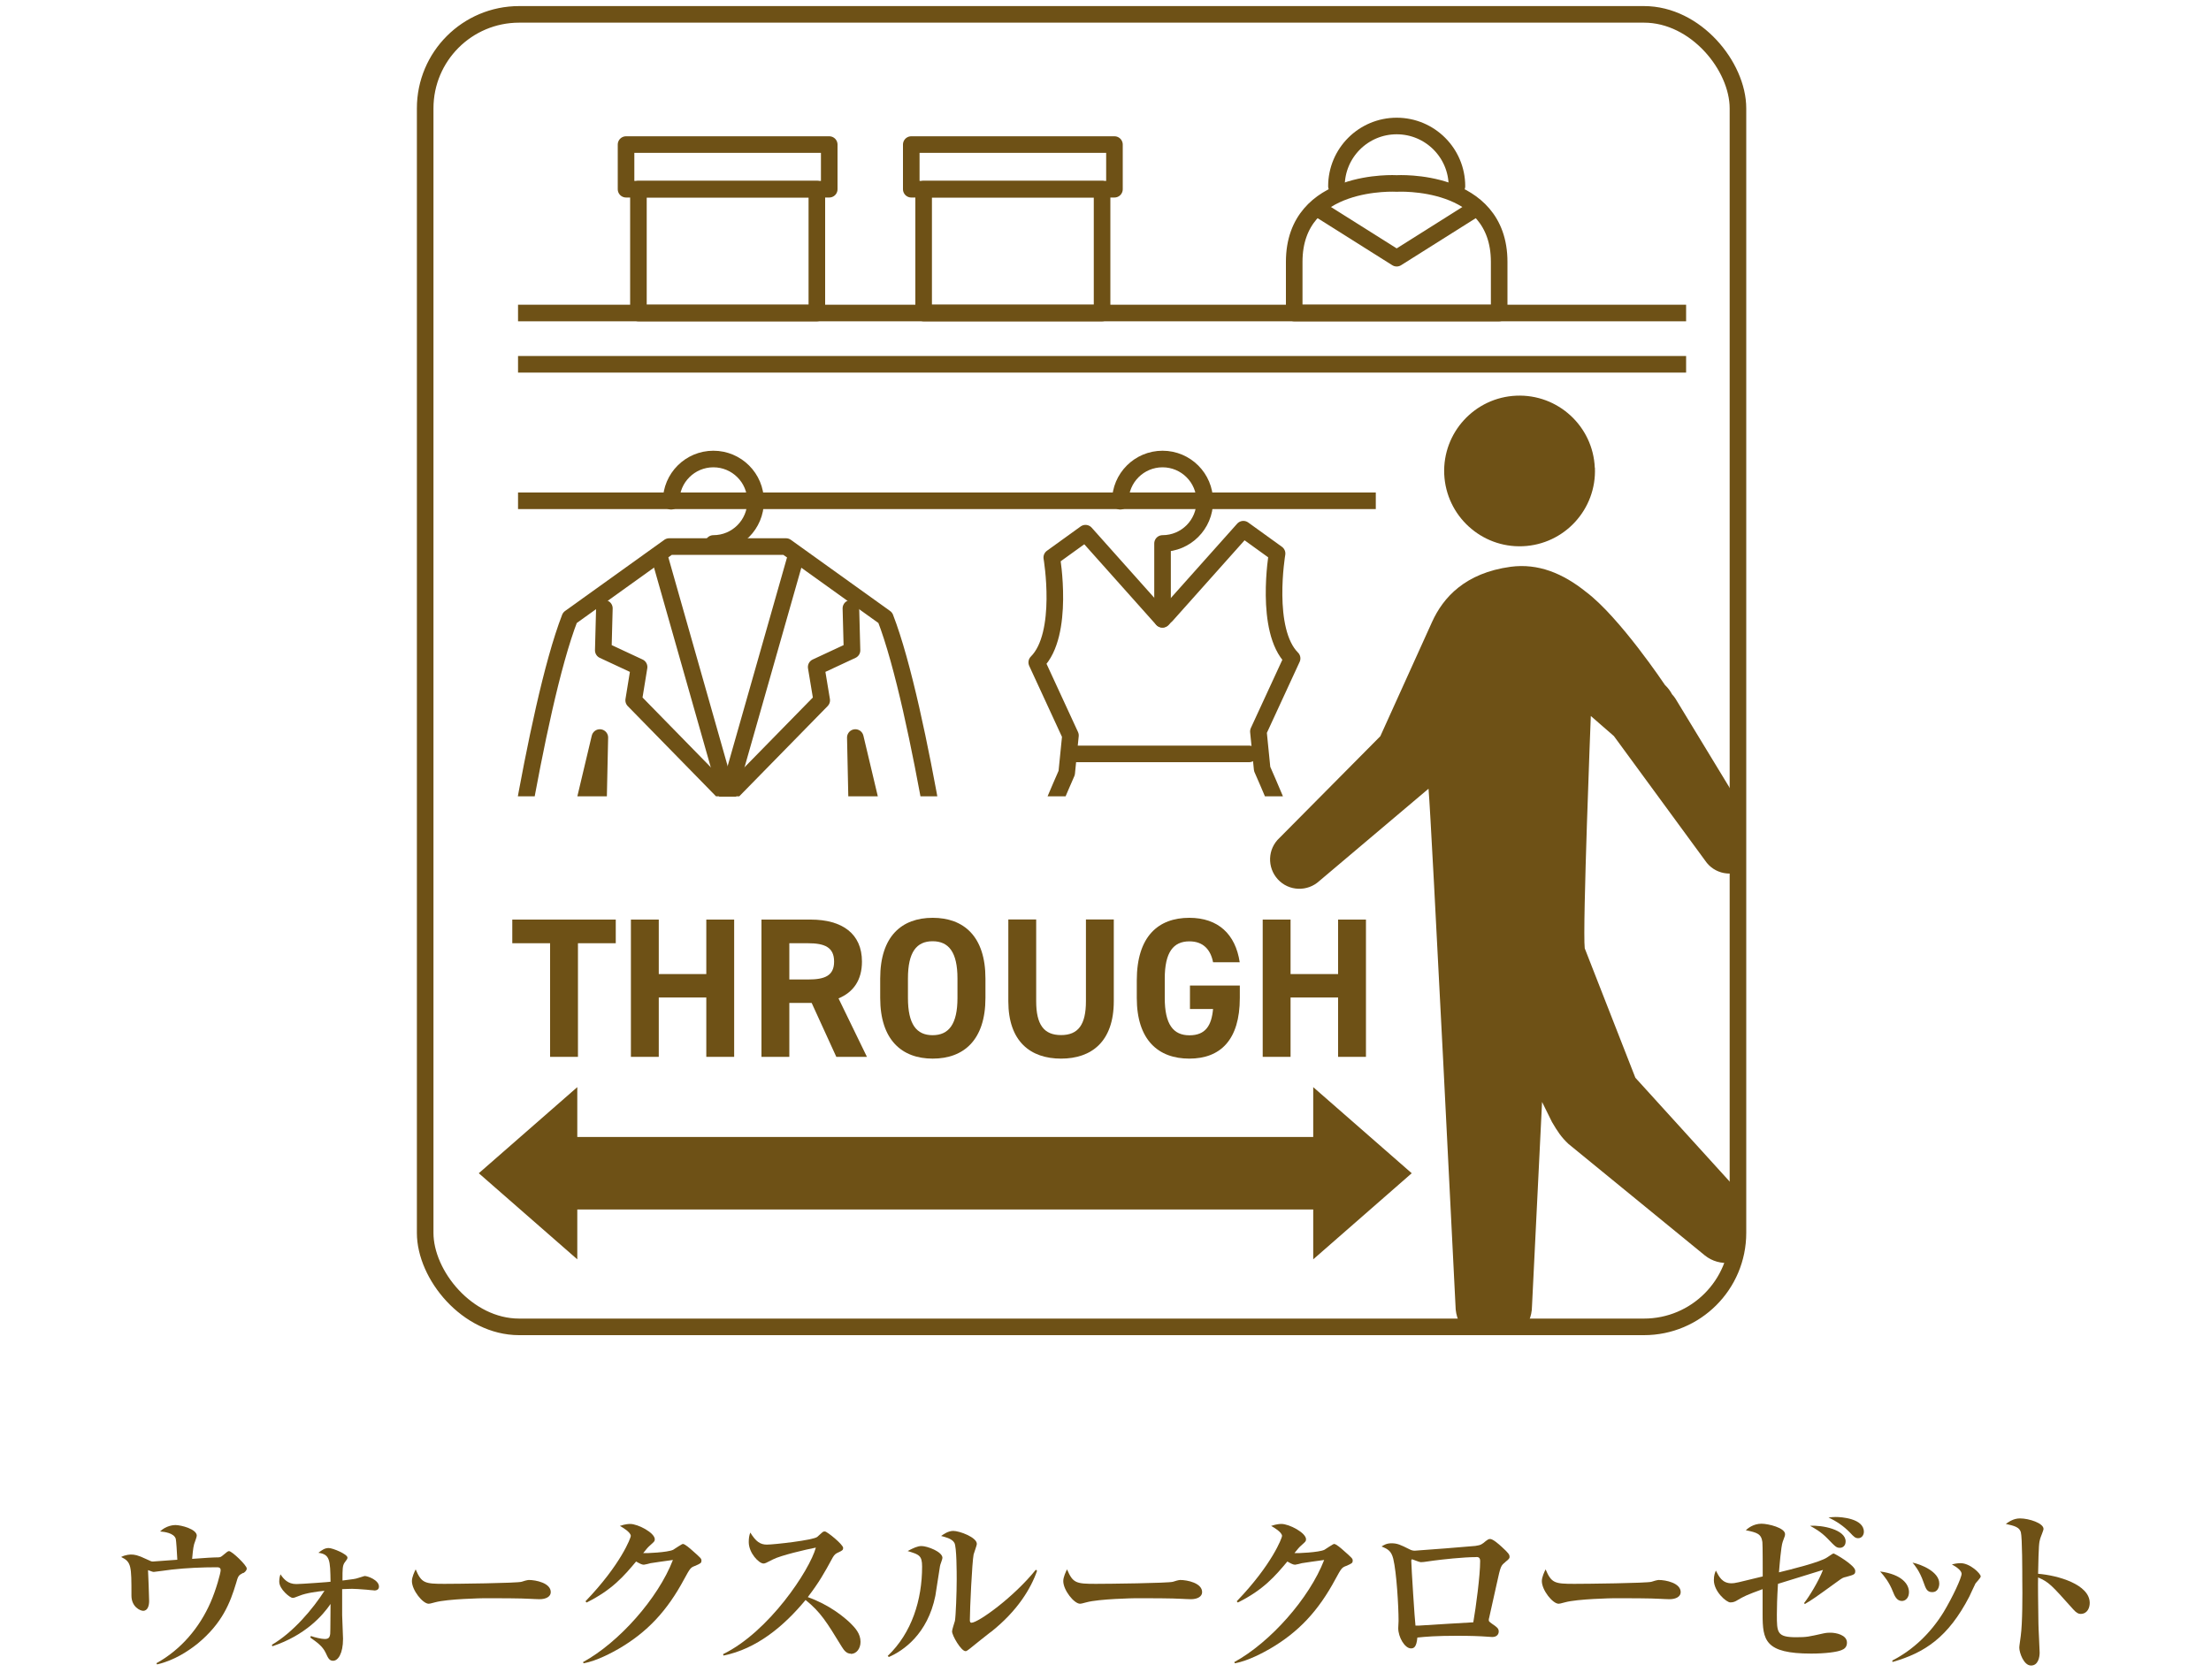 <?xml version="1.0" encoding="UTF-8"?><svg id="_レイヤー_2" xmlns="http://www.w3.org/2000/svg" xmlns:xlink="http://www.w3.org/1999/xlink" viewBox="0 0 200 152"><defs><style>.cls-1{fill:#6e5116;}.cls-2,.cls-3,.cls-4{fill:none;}.cls-5{clip-path:url(#clippath-1);}.cls-6{clip-path:url(#clippath-2);}.cls-3{stroke-miterlimit:10;}.cls-3,.cls-4{stroke:#6e5116;stroke-width:1.5px;}.cls-4{stroke-linecap:round;stroke-linejoin:round;}.cls-7{clip-path:url(#clippath);}</style><clipPath id="clippath"><rect class="cls-2" width="200" height="152"/></clipPath><clipPath id="clippath-1"><rect class="cls-2" x="40.08" y="6.38" width="118.75" height="65.67"/></clipPath><clipPath id="clippath-2"><rect class="cls-2" x="99.99" y="33.89" width="57.22" height="86.16"/></clipPath></defs><g id="_ピクト"><g class="cls-7"><path class="cls-1" d="M21.99,142.31c-.42.22-.45.27-.64.95-.53,1.76-1.25,3.62-3.49,5.46-.74.59-2.03,1.49-3.65,1.87l-.06-.11c2.21-1.22,3.89-3.2,4.9-5.51.51-1.17.91-2.66.91-2.9,0-.27-.22-.27-.34-.27-1.36,0-2.72.06-4.08.21-.26.03-1.55.21-1.62.21-.1,0-.14-.02-.53-.16.02.21.1,2.59.1,2.8,0,.37-.11.88-.54.88-.26,0-1.06-.35-1.06-1.38,0-2.67,0-3.04-.93-3.49.42-.22.83-.22.91-.22.26,0,.58.03,1.38.42.4.19.45.21.58.21.1,0,1.86-.14,2.21-.16-.03-.64-.1-1.73-.14-1.89-.16-.54-1.06-.64-1.42-.67.54-.53,1.22-.58,1.38-.58.53,0,1.94.37,1.94.96,0,.13-.21.66-.24.77-.1.32-.16,1.12-.18,1.33,1.42-.1,1.84-.13,2.05-.13.43,0,.5,0,.67-.14.46-.38.51-.43.62-.43.26,0,1.6,1.28,1.6,1.57,0,.21-.22.37-.32.42Z"/><path class="cls-1" d="M33.82,143.89c-.11,0-.54-.05-.64-.06-.61-.05-1.09-.08-1.33-.08-.3,0-.59.02-.9.03v2.35c0,.08.08,2.06.08,2.14,0,1.34-.45,1.99-.9,1.99-.34,0-.45-.24-.67-.72-.29-.61-.8-.96-1.39-1.38l.05-.14c.37.13.96.27,1.25.27.35,0,.46-.13.5-.48.02-.14.02-2.26.03-2.69-.69,1.01-2.24,2.82-5.27,3.83l-.03-.14c1.92-1.12,3.71-3.25,4.75-4.88-.61.06-1.65.19-2.27.45-.46.18-.5.19-.62.19-.21,0-1.2-.77-1.2-1.47,0-.29.05-.48.11-.66.29.42.66.88,1.44.88.38,0,3.06-.19,3.09-.21-.03-1.95-.05-2.48-1.1-2.62.34-.26.58-.43.93-.43.38,0,1.7.56,1.7.86,0,.11-.03.16-.26.46-.19.26-.19.64-.19,1.46v.16c1.02-.13,1.14-.14,1.38-.22.06-.02.61-.19.62-.19.29,0,1.3.37,1.3.96,0,.35-.35.35-.45.35Z"/><path class="cls-1" d="M48.79,144.69c-.27,0-.67-.03-.74-.03-.93-.06-3.06-.06-4.21-.06-.18,0-3.36.06-4.48.37-.43.11-.48.13-.58.13-.54,0-1.52-1.23-1.52-2.05,0-.37.24-.86.34-1.06.53,1.25.82,1.31,2.61,1.31.99,0,6.59-.06,6.98-.19.11-.05.53-.16.64-.16.64,0,1.99.27,1.99,1.1,0,.4-.42.64-1.02.64Z"/><path class="cls-1" d="M62.83,141.69c-.35.14-.4.18-.94,1.18-1.54,2.87-3.33,4.8-5.95,6.32-.53.3-1.91,1.07-3.15,1.3l-.05-.11c3.27-1.79,6.8-5.79,8.13-9.24-.38.05-1.95.27-2.02.29-.05.02-.53.14-.61.14-.18,0-.38-.11-.7-.29-1.1,1.31-2.16,2.56-4.48,3.71l-.1-.11c3.22-3.35,4.1-5.76,4.1-5.91,0-.35-.78-.8-.99-.91.51-.18.86-.18.93-.18.71,0,2.23.8,2.23,1.39,0,.18-.05.21-.46.58-.16.14-.27.27-.59.67.29.02,2.21-.06,2.71-.3.14-.08.78-.53.88-.53.18,0,.64.4.85.59.75.66.83.74.83.9,0,.24-.06.27-.59.5Z"/><path class="cls-1" d="M76.97,149.62c-.42,0-.64-.34-.82-.62-1.39-2.27-1.92-3.14-3.28-4.24-1.97,2.38-4.42,4.42-7.43,5.03l-.03-.13c4.16-2.03,7.83-7.6,8.39-9.64-.93.18-3.15.7-3.86,1.06-.67.35-.75.38-.88.38-.4,0-1.33-.94-1.33-1.94,0-.3.03-.59.14-.86.51.83.91,1.09,1.5,1.09.64,0,4.21-.4,4.56-.7.08-.06.4-.38.48-.43.06-.05.11-.06.21-.06.19,0,1.65,1.18,1.65,1.49,0,.18-.08.24-.38.38-.3.13-.4.21-.56.48-.8,1.47-1.22,2.22-2.26,3.59,1.94.69,3.27,1.79,3.87,2.37.43.43.9.94.9,1.68,0,.59-.35,1.09-.88,1.09Z"/><path class="cls-1" d="M85.03,141.69c-.06.29-.34,2.26-.42,2.69-.7,3.47-2.91,4.98-4.21,5.54l-.1-.1c2.18-2.08,3.11-5.07,3.11-8.08,0-1.01-.27-1.09-1.31-1.41.56-.29.9-.45,1.26-.45.51,0,1.89.51,1.89,1.07,0,.13-.21.62-.22.74ZM89.64,147.64c-.3.24-1.62,1.27-1.87,1.49-.3.24-.37.26-.43.26-.4,0-1.22-1.41-1.22-1.79,0-.16.22-.8.26-.95.08-.45.16-2.58.16-3.75,0-.56,0-2.96-.21-3.31-.22-.4-.9-.54-1.2-.62.22-.16.64-.46,1.1-.46.56,0,2.13.58,2.13,1.17,0,.16-.26.82-.29.96-.14.69-.34,4.95-.34,5.94,0,.13.03.24.14.24.61,0,3.81-2.29,5.83-4.8l.11.1c-.56,1.6-1.76,3.62-4.18,5.54Z"/><path class="cls-1" d="M107.71,144.69c-.27,0-.67-.03-.74-.03-.93-.06-3.06-.06-4.21-.06-.18,0-3.36.06-4.48.37-.43.11-.48.13-.58.13-.54,0-1.52-1.23-1.52-2.05,0-.37.24-.86.34-1.06.53,1.25.82,1.31,2.61,1.31.99,0,6.59-.06,6.98-.19.11-.05.53-.16.64-.16.64,0,1.99.27,1.99,1.1,0,.4-.42.64-1.02.64Z"/><path class="cls-1" d="M121.74,141.69c-.35.14-.4.18-.94,1.18-1.54,2.87-3.33,4.8-5.95,6.32-.53.3-1.91,1.07-3.15,1.3l-.05-.11c3.27-1.79,6.8-5.79,8.13-9.24-.38.05-1.95.27-2.02.29-.05.02-.53.14-.61.14-.18,0-.38-.11-.7-.29-1.1,1.31-2.16,2.56-4.48,3.71l-.1-.11c3.22-3.35,4.1-5.76,4.1-5.91,0-.35-.78-.8-.99-.91.51-.18.86-.18.93-.18.71,0,2.23.8,2.23,1.39,0,.18-.05.21-.46.58-.16.14-.27.27-.59.67.29.02,2.21-.06,2.71-.3.14-.08.78-.53.88-.53.18,0,.64.4.85.59.75.66.83.74.83.9,0,.24-.06.27-.59.5Z"/><path class="cls-1" d="M136.17,141.33c-.4.32-.43.35-.77,1.92-.11.5-.67,3.01-.7,3.14-.02.03-.03.13-.03.18,0,.13.03.14.29.34.45.3.61.43.61.7,0,.24-.16.5-.59.5-.05,0-.38-.03-.46-.03-.67-.05-1.49-.08-2.74-.08-1.89,0-2.82.08-3.57.16-.08.85-.3.98-.58.98-.56,0-1.15-1.02-1.15-1.83,0-.1.03-.56.03-.66,0-1.33-.18-4.37-.48-5.62-.18-.69-.46-.87-1.06-1.11.21-.13.45-.29.9-.29.53,0,.82.14,1.6.53.19.1.32.14.51.14.18,0,5.27-.4,5.47-.43.53-.08.59-.14.96-.45.13-.1.24-.18.38-.18.26,0,.8.48,1.06.72.61.56.7.69.7.9,0,.11-.02.18-.38.46ZM133.55,140.88c-1.2,0-3.14.22-3.89.32-.32.03-.82.14-1.14.14-.13,0-.75-.26-.78-.26-.06,0-.08.06-.08.14,0,.48.32,5.49.38,5.86.27,0,.37,0,.75-.03,1.49-.1,2.98-.18,4.48-.27.24-1.38.62-4.23.62-5.54,0-.32-.16-.37-.35-.37Z"/><path class="cls-1" d="M151,144.69c-.27,0-.67-.03-.74-.03-.93-.06-3.06-.06-4.21-.06-.18,0-3.36.06-4.48.37-.43.11-.48.13-.58.13-.54,0-1.52-1.23-1.52-2.05,0-.37.24-.86.34-1.06.53,1.25.82,1.31,2.61,1.31.99,0,6.59-.06,6.98-.19.11-.05.53-.16.64-.16.64,0,1.99.27,1.99,1.1,0,.4-.42.64-1.02.64Z"/><path class="cls-1" d="M166.96,142.68c-.26.06-.3.08-.78.43-2.03,1.47-2.26,1.63-2.93,2.02l-.05-.1c.42-.53,1.3-1.94,1.7-2.99-.22.06-3.52,1.1-4.07,1.26-.08,1.25-.1,2.19-.1,2.75,0,1.66,0,2.08,1.75,2.08.98,0,1.12-.05,2.48-.35.27-.06.5-.06.62-.06.48,0,1.49.19,1.49.9,0,.4-.24.58-.48.67-.4.18-1.49.32-2.75.32-4.21,0-4.4-1.22-4.4-3.57v-2.26c-1.46.53-1.71.66-2.3,1.01-.16.1-.34.19-.62.19-.35,0-1.49-.98-1.49-2.02,0-.43.1-.66.18-.86.29.56.58,1.15,1.42,1.15.29,0,.51-.05,2.82-.62,0-.53,0-2.85-.03-3.11-.1-.75-.48-.86-1.5-1.07.19-.18.69-.59,1.42-.59.61,0,2.13.37,2.13.94,0,.13-.02.19-.21.69-.16.43-.29,2.19-.34,2.77.98-.24,3.73-.91,4.37-1.36.1-.06.5-.35.56-.35.11,0,1.97,1.07,1.97,1.57,0,.32-.06.34-.85.56ZM166.44,140.04c-.32,0-.4-.08-1.14-.85-.59-.61-1.2-.94-1.57-1.14,1.12-.08,3.22.35,3.22,1.41,0,.42-.29.58-.51.58ZM168.09,139.17c-.26,0-.38-.11-.75-.51-.56-.58-1.22-1.03-1.94-1.36.24-.03.42-.05.66-.05.48,0,2.54.13,2.54,1.34,0,.29-.19.58-.51.58Z"/><path class="cls-1" d="M172.04,144.85c-.46,0-.66-.45-.82-.86-.32-.82-.77-1.39-1.15-1.81,2,.27,2.61,1.17,2.61,1.87,0,.5-.3.8-.64.8ZM178.68,143.3c-.1.18-.46.99-.54,1.15-1.92,3.7-4.05,5.09-6.95,5.92l-.02-.13c1.92-.98,3.5-2.53,4.64-4.38.83-1.38,1.63-3.11,1.63-3.47,0-.24-.34-.56-.88-.85.21-.05.48-.11.79-.11.85,0,1.82.94,1.82,1.2,0,.13-.43.56-.5.67ZM174.79,144.05c-.48,0-.58-.29-.8-.91-.35-1.01-.8-1.54-.99-1.76.8.16,2.42.83,2.42,1.89,0,.29-.13.78-.62.78Z"/><path class="cls-1" d="M188.2,146.02c-.18,0-.37-.08-.67-.42-2-2.24-2.19-2.45-3.17-2.88-.02.43,0,2.37.03,4.19,0,.42.11,2.24.11,2.61s-.11,1.17-.78,1.17-1.06-1.19-1.06-1.6c0-.19.03-.29.13-1.07.16-1.15.16-3.78.14-5.04,0-.67,0-3.87-.13-4.35-.13-.45-.56-.58-1.36-.75.27-.19.69-.5,1.28-.5.82,0,2.13.43,2.13.95,0,.14-.27.75-.3.88-.1.34-.14.53-.19,3.18,1.78.14,4.67.96,4.67,2.64,0,.4-.19.99-.83.99Z"/><polygon class="cls-1" points="127.7 106.15 118.79 98.36 118.79 102.87 52.22 102.87 52.22 98.36 43.31 106.15 52.22 113.94 52.22 109.43 118.79 109.43 118.79 113.94 127.7 106.15"/><path class="cls-1" d="M55.7,83.2v2.14h-3.42v10.28h-2.52v-10.28h-3.42v-2.14h9.36Z"/><path class="cls-1" d="M59.59,88.13h4.3v-4.93h2.52v12.42h-2.52v-5.37h-4.3v5.37h-2.52v-12.42h2.52v4.93Z"/><path class="cls-1" d="M75.65,95.62l-2.23-4.88h-2.02v4.88h-2.52v-12.42h4.45c2.86,0,4.64,1.28,4.64,3.8,0,1.67-.77,2.77-2.12,3.33l2.57,5.29h-2.77ZM73.09,88.62c1.49,0,2.36-.32,2.36-1.62s-.86-1.66-2.36-1.66h-1.69v3.28h1.69Z"/><path class="cls-1" d="M84.37,95.78c-2.79,0-4.75-1.69-4.75-5.49v-1.76c0-3.84,1.96-5.49,4.75-5.49s4.77,1.66,4.77,5.49v1.76c0,3.8-1.96,5.49-4.77,5.49ZM82.13,90.29c0,2.38.77,3.37,2.23,3.37s2.25-.99,2.25-3.37v-1.76c0-2.38-.79-3.37-2.25-3.37s-2.23.99-2.23,3.37v1.76Z"/><path class="cls-1" d="M100.75,83.2v7.38c0,3.67-2.02,5.2-4.77,5.2s-4.77-1.53-4.77-5.19v-7.4h2.52v7.4c0,2.12.7,3.06,2.25,3.06s2.25-.94,2.25-3.06v-7.4h2.52Z"/><path class="cls-1" d="M112.15,89.16v1.13c0,3.8-1.76,5.49-4.57,5.49s-4.75-1.69-4.75-5.49v-1.58c0-4.01,1.96-5.67,4.75-5.67,2.61,0,4.18,1.48,4.56,4.02h-2.41c-.22-1.13-.88-1.89-2.14-1.89-1.46,0-2.23.99-2.23,3.37v1.76c0,2.38.77,3.37,2.23,3.37s2-.88,2.14-2.38h-2.09v-2.12h4.52Z"/><path class="cls-1" d="M116.74,88.13h4.3v-4.93h2.52v12.42h-2.52v-5.37h-4.3v5.37h-2.52v-12.42h2.52v4.93Z"/><rect class="cls-3" x="38.46" y="1.3" width="118.75" height="118.75" rx="8.5" ry="8.5"/><g class="cls-5"><line class="cls-3" x1="46.86" y1="28.32" x2="152.52" y2="28.32"/><line class="cls-3" x1="46.86" y1="45.31" x2="124.45" y2="45.31"/><line class="cls-3" x1="46.86" y1="32.96" x2="152.52" y2="32.96"/><rect class="cls-4" x="57.75" y="17.11" width="16.14" height="11.21"/><rect class="cls-4" x="56.63" y="13.08" width="18.38" height="4.04"/><rect class="cls-4" x="83.55" y="17.11" width="16.14" height="11.21"/><rect class="cls-4" x="82.43" y="13.08" width="18.38" height="4.04"/><path class="cls-4" d="M135.61,28.32v-4.63c0-7.63-9.27-7.09-9.27-7.09,0,0-9.27-.55-9.27,7.09v4.63h18.54Z"/><path class="cls-4" d="M120.89,16.85c0-3.01,2.44-5.45,5.45-5.45s5.45,2.44,5.45,5.45"/><polyline class="cls-4" points="119.42 19 126.34 23.36 133.48 18.86"/><path class="cls-4" d="M114.72,73.64s4.99,26.45,6.25,34.95"/><path class="cls-4" d="M126.88,110.91c-.51-13.89-12.71-41.34-12.71-41.34l-.34-3.39,3.05-6.61c-2.54-2.54-1.36-9.49-1.36-9.49l-3.05-2.2-6.95,7.79-.38.36-6.95-7.79-3.05,2.2s1.19,6.95-1.36,9.49l3.05,6.61-.34,3.39s-12.2,27.45-12.71,41.34c0,0,21.89,7.27,43.07-.36Z"/><path class="cls-4" d="M103.5,73.99s-4.89,25.92-6.22,34.69"/><line class="cls-4" x1="97.23" y1="68.21" x2="112.99" y2="68.21"/><polyline class="cls-4" points="54.67 55.04 54.57 58.84 57.81 60.35 57.32 63.36 65.82 72.05"/><line class="cls-4" x1="54.78" y1="81.9" x2="59.86" y2="81.9"/><line class="cls-4" x1="59.76" y1="50.72" x2="65.82" y2="72.05"/><path class="cls-4" d="M77.88,90.45l-.51-23.72,4.91,20.67,4.07-1.02s-3.05-22.19-6.27-30.49l-8.98-6.44h-10.57l-8.98,6.44c-3.22,8.3-6.27,30.49-6.27,30.49l4.07,1.02,4.91-20.67-.51,23.72,24.12.17v-.17Z"/><polyline class="cls-4" points="76.97 55.04 77.07 58.84 73.83 60.35 74.33 63.36 65.82 72.05"/><line class="cls-4" x1="76.87" y1="81.9" x2="71.78" y2="81.9"/><polyline class="cls-4" points="71.89 50.72 65.82 72.05 65.82 89.99"/><path class="cls-4" d="M60.71,45.35c0-2.11,1.71-3.82,3.82-3.82s3.82,1.71,3.82,3.82-1.71,3.82-3.82,3.82"/><path class="cls-4" d="M101.34,45.35c0-2.11,1.71-3.82,3.82-3.82s3.82,1.71,3.82,3.82-1.71,3.82-3.82,3.82v6.86"/></g><g class="cls-6"><path class="cls-1" d="M144.27,42.32c.16,3.76-2.76,6.94-6.52,7.1-3.76.16-6.94-2.76-7.11-6.52-.16-3.76,2.76-6.94,6.52-7.1,3.76-.16,6.94,2.76,7.1,6.52Z"/><path class="cls-1" d="M147.14,70.42h0s.02.05,0,0Z"/><path class="cls-1" d="M158.66,74.9l-7.11-11.7c-.09-.14-.19-.26-.3-.38-.16-.3-.37-.59-.64-.84,0,0-4.11-6.16-7.16-8.44-2.08-1.67-4.32-2.59-6.8-2.26-4.12.56-6.11,2.78-7.11,4.99l-4.68,10.34-9.12,9.2c-1.08.99-1.14,2.67-.15,3.75.99,1.08,2.67,1.14,3.75.15l9.88-8.35c.26,2.85,2.44,46.77,2.44,46.77,0,1.91,1.53,3.47,3.44,3.48,1.91,0,3.47-1.53,3.48-3.44l.91-18.47.9,1.82c.5.85.83,1.36,1.49,1.98l12.34,10.09c1.34,1.07,3.3.85,4.38-.49,1.07-1.34.85-3.3-.49-4.38l-10.18-11.21-4.58-11.71c-.21-1.83.55-21.02.55-21.02l2.09,1.82s-.01-.03,0,0l8.25,11.26c.81,1.22,2.46,1.54,3.68.73,1.22-.82,1.54-2.46.73-3.68Z"/></g></g></g></svg>